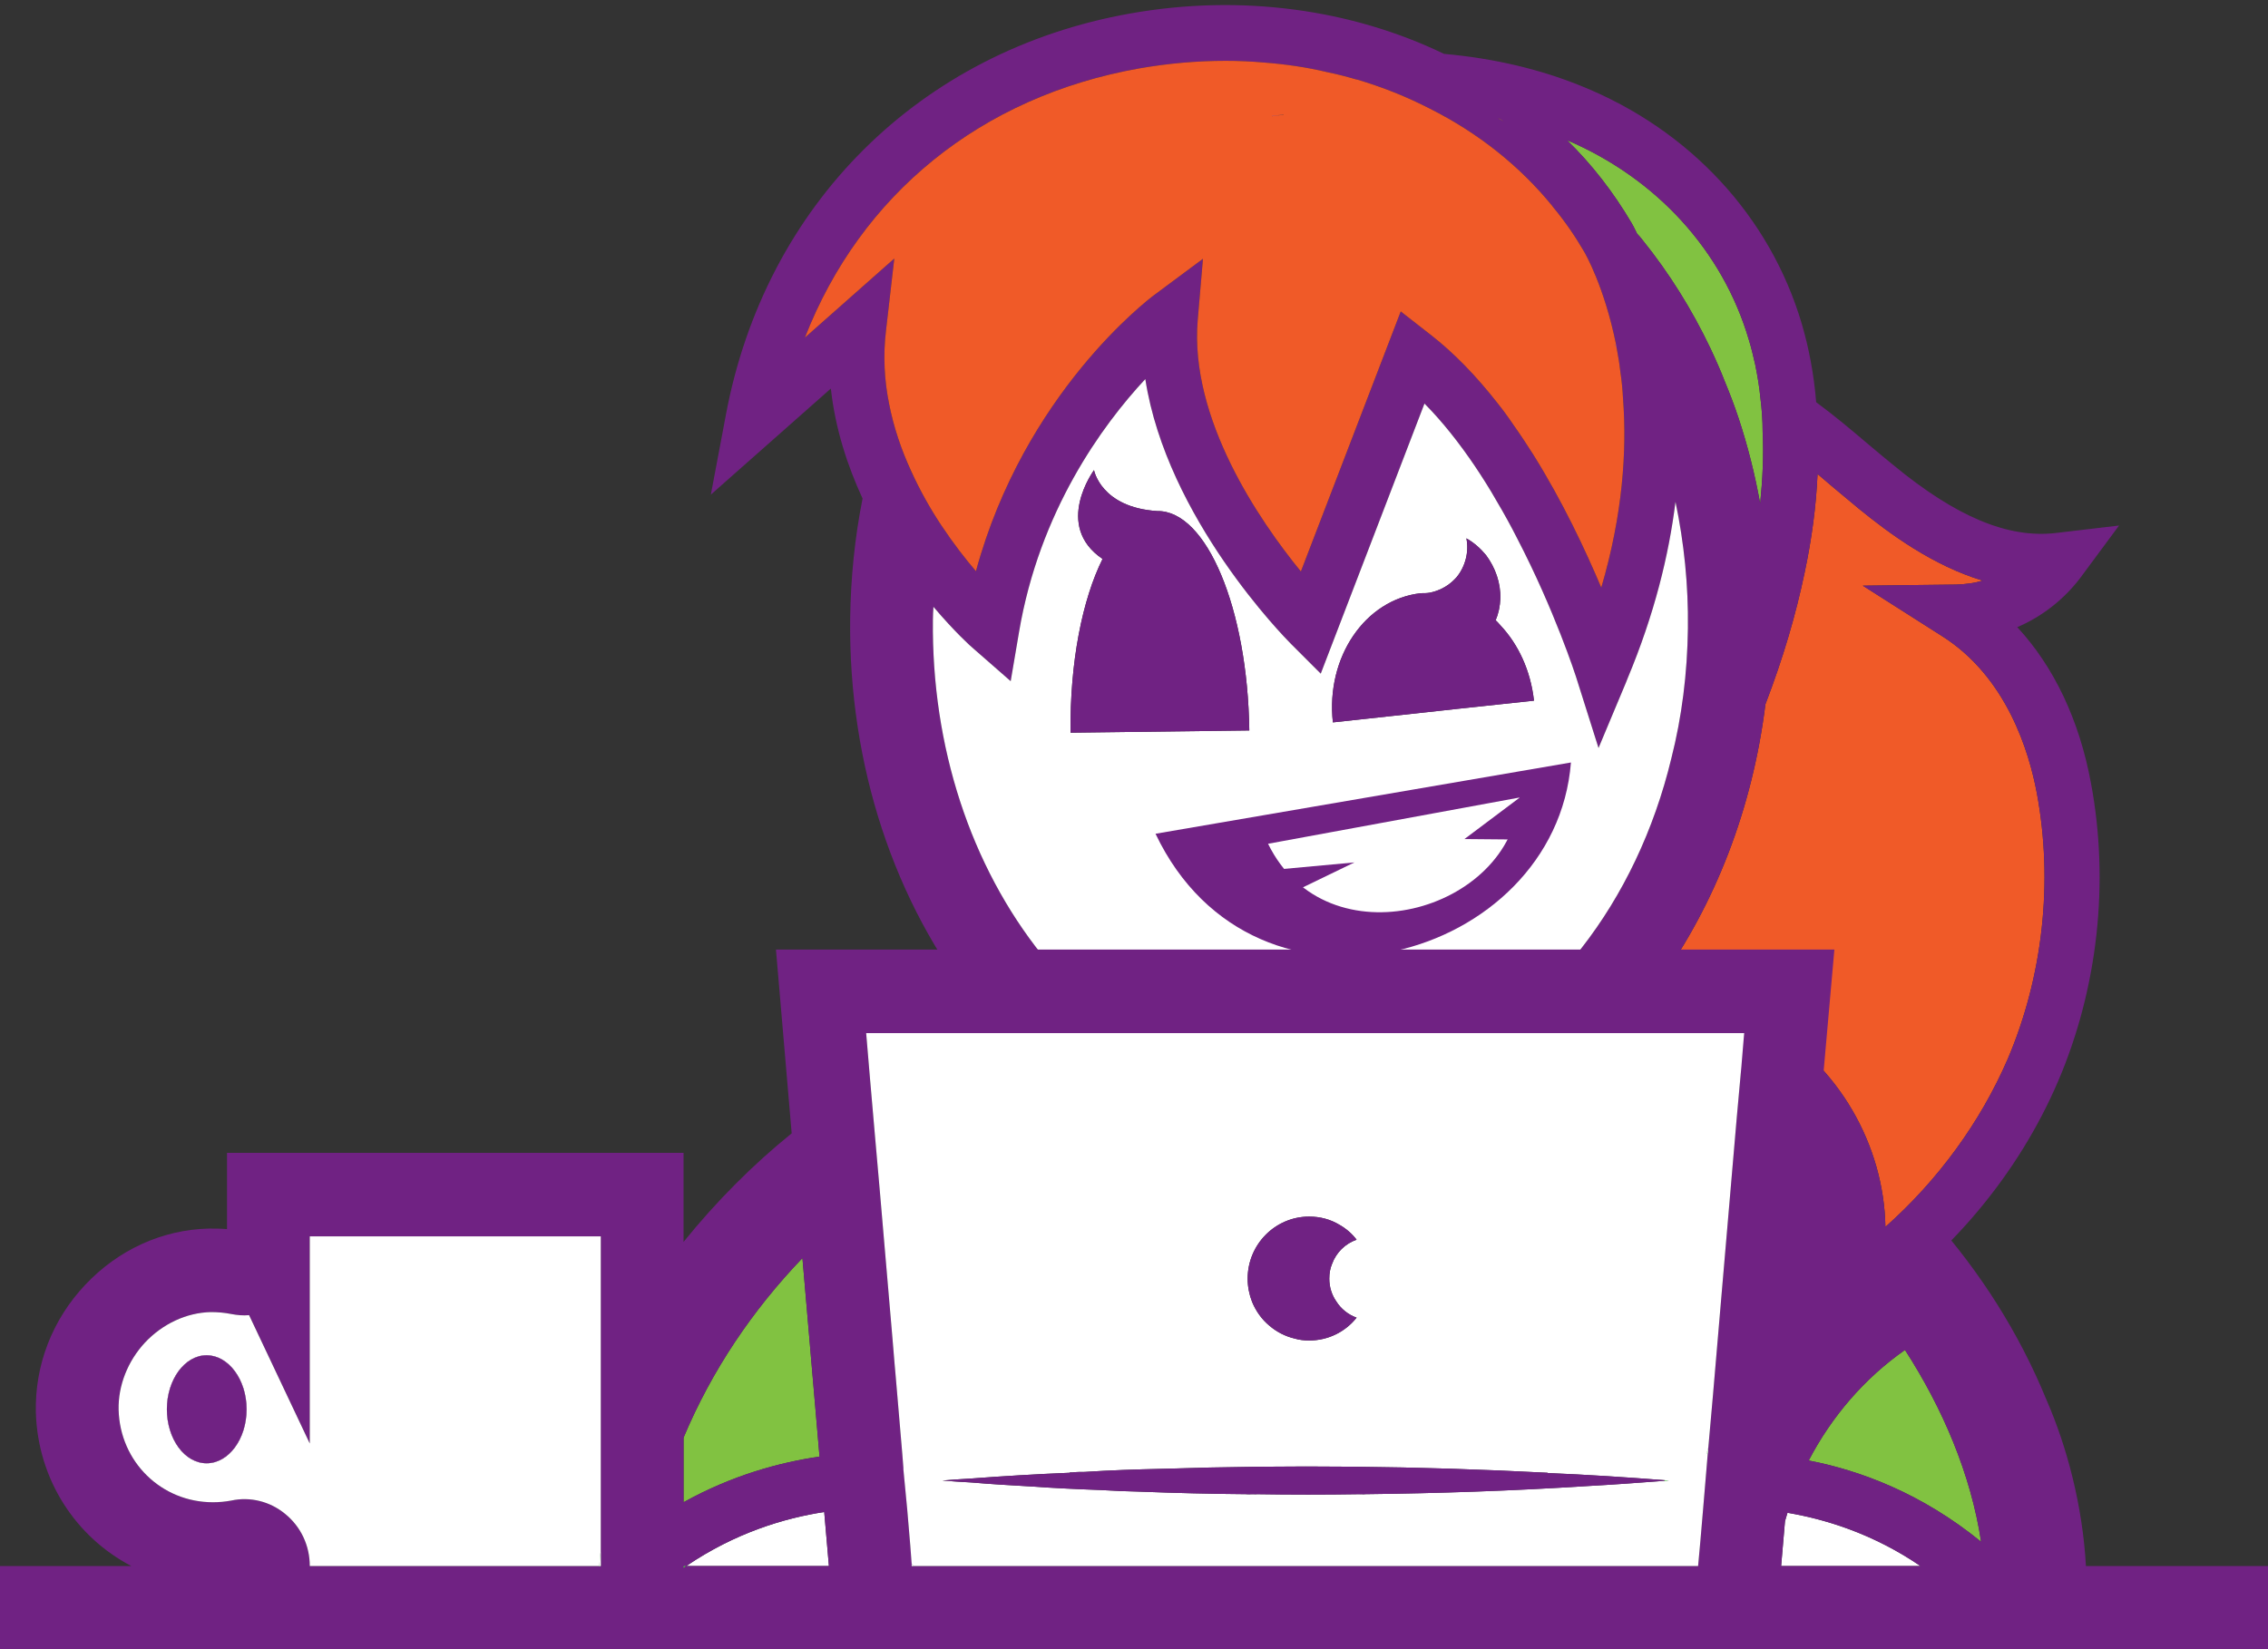 <svg width="220" height="160" viewBox="0 0 220 160" fill="none" xmlns="http://www.w3.org/2000/svg">
<rect x="0" y="0" width="220" height="160" fill="#333333" stroke="none"/>
<g id="Hopek" clip-path="url(#clip0_1833_23374)">
<g id="Group">
<g id="Group_2">
<path id="Vector" d="M149.494 100.258L149.467 100.285V100.258H149.494Z" fill="white"/>
<path id="Vector_2" d="M165.709 140.453L165.656 141.02C165.656 141.02 165.575 141.02 165.522 141.047C165.575 140.858 165.656 140.669 165.709 140.453Z" fill="white"/>
<path id="Vector_3" d="M186.286 151.933H172.773L173.148 147.584C173.228 147.287 173.308 147.044 173.389 146.773H173.415C177.215 147.422 181.764 148.853 186.286 151.933Z" fill="white"/>
<path id="Vector_4" d="M192.172 149.583C186.446 144.91 180.479 142.668 175.449 141.696C177.67 137.428 180.881 133.7 184.787 130.972C188.453 136.644 191.182 143.046 192.172 149.583Z" fill="#81C241"/>
<path id="Vector_5" d="M165.496 160.038H165.415V159.983C165.415 159.983 165.469 160.011 165.496 160.038Z" fill="white"/>
</g>
<g id="Group_3">
<path id="Vector_6" d="M161.856 143.64C161.856 143.64 161.588 143.667 161.455 143.667C161.455 143.64 161.455 143.64 161.455 143.613C161.588 143.613 161.695 143.64 161.829 143.64H161.856Z" fill="#38D430"/>
<path id="Vector_7" d="M165.709 140.453L165.656 141.02C165.656 141.02 165.575 141.02 165.522 141.047C165.575 140.858 165.656 140.669 165.709 140.453Z" fill="#38D430"/>
<path id="Vector_8" d="M165.496 160.038H165.415V159.983C165.415 159.983 165.469 160.011 165.496 160.038Z" fill="#38D430"/>
</g>
</g>
<g id="Group_4">
<g id="Group_5">
<path id="Vector_9" d="M58.278 150.501V151.933H58.117L58.144 151.852C58.171 151.419 58.197 150.96 58.278 150.501Z" fill="white"/>
<path id="Vector_10" d="M66.573 151.934C66.573 151.934 66.385 152.042 66.305 152.123V151.934H66.573Z" fill="white"/>
<path id="Vector_11" d="M80.406 151.933H66.573C71.309 148.718 76.072 147.287 79.951 146.692L80.406 151.933Z" fill="white"/>
<path id="Vector_12" d="M79.496 141.317C75.617 141.884 71.014 143.127 66.305 145.747V139.48C69.061 132.916 73.021 127.081 77.838 122.057L79.496 141.317Z" fill="#81C241"/>
<path id="Vector_13" d="M88.594 151.933H88.46L88.433 151.717L88.487 151.771V151.798L88.594 151.933Z" fill="white"/>
<path id="Vector_14" d="M106.12 100.258V100.285L106.093 100.258H106.12Z" fill="white"/>
</g>
<g id="Group_6">
<path id="Vector_15" d="M88.594 151.933H88.46C88.46 151.933 88.487 151.852 88.487 151.798L88.594 151.933Z" fill="#38D430"/>
<path id="Vector_16" d="M58.278 150.501V151.933H58.064C58.064 151.933 58.09 151.906 58.117 151.906C58.117 151.879 58.144 151.852 58.144 151.852C58.171 151.419 58.197 150.96 58.278 150.501Z" fill="#38D430"/>
</g>
</g>
<g id="Group_7">
<path id="Vector_17" d="M58.278 151.744V151.933H58.064C58.064 151.933 58.09 151.906 58.117 151.906C58.117 151.879 58.144 151.852 58.144 151.852C58.197 151.825 58.224 151.771 58.278 151.744Z" fill="#38D430"/>
<path id="Vector_18" d="M66.573 151.934C66.573 151.934 66.385 152.042 66.305 152.123V151.934H66.573Z" fill="#38D430"/>
</g>
<path id="Vector_19" d="M165.415 159.983V160.038H165.496C165.496 160.038 165.442 160.011 165.415 159.983Z" fill="#38D430"/>
<g id="Group_8">
<path id="Vector_20" d="M165.496 160.038H165.415V159.983C165.415 159.983 165.469 160.011 165.496 160.038Z" fill="white"/>
<path id="Vector_21" d="M165.415 159.983V160.037H165.495C165.495 160.037 165.442 160.01 165.415 159.983ZM165.415 159.983V160.037H165.495C165.495 160.037 165.442 160.01 165.415 159.983ZM165.415 159.983V160.037H165.495C165.495 160.037 165.442 160.01 165.415 159.983ZM165.415 159.983V160.037H165.495C165.495 160.037 165.442 160.01 165.415 159.983ZM66.305 151.934V152.123C66.305 152.123 66.466 151.988 66.573 151.934H66.305Z" fill="#38D430"/>
</g>
<g id="Group_9">
<g id="Group_10">
<path id="Vector_22" d="M197.577 76.946C196.828 72.948 194.661 65.681 188.373 61.711L180.693 56.821L189.764 56.713C190.62 56.686 191.503 56.578 192.333 56.335C187.516 54.876 183.369 51.851 180.292 49.339C179.462 48.663 178.66 47.961 177.83 47.286C177.322 46.854 176.813 46.422 176.305 45.989C176.171 49.096 175.743 52.31 175.047 55.579C174.191 59.658 172.987 63.791 171.248 68.329C169.99 78.486 166.351 87.724 161 95.206C161.321 95.287 161.642 95.395 161.963 95.504C165.04 96.503 168.198 97.529 171.141 99.204C178.365 103.337 182.754 111.117 182.887 119.032C187.998 114.493 192.092 108.875 194.741 102.77C198.166 94.747 199.183 85.563 197.577 76.946Z" fill="#F05A28"/>
<path id="Vector_23" d="M156.745 33.348C156.745 33.348 156.638 33.375 156.585 33.375C156.665 33.51 156.745 33.672 156.826 33.807C156.799 33.645 156.772 33.483 156.745 33.348Z" fill="#702283"/>
</g>
<g id="Group_11">
<path id="Vector_24" d="M145.828 11.791C145.641 11.656 145.48 11.575 145.293 11.494C145.347 11.494 145.427 11.494 145.507 11.521C145.614 11.602 145.721 11.656 145.828 11.791Z" fill="#81C241"/>
<path id="Vector_25" d="M156.826 33.807C156.745 33.672 156.665 33.51 156.585 33.375C156.638 33.375 156.692 33.348 156.745 33.348C156.772 33.483 156.799 33.645 156.826 33.807Z" fill="#81C241"/>
<path id="Vector_26" d="M170.74 48.853C170.231 46.017 169.535 43.261 168.652 40.587C168.251 39.372 167.796 38.183 167.315 37.022C166.886 35.914 166.405 34.834 165.896 33.753C164.104 29.998 161.91 26.487 159.341 23.299C159.18 23.083 159.02 22.894 158.806 22.678C158.511 22.084 158.324 21.705 158.244 21.597C156.505 18.653 154.417 15.952 152.009 13.602C160.679 17.302 167.1 24.326 169.642 32.97C169.883 33.753 170.071 34.536 170.258 35.374C170.472 36.427 170.659 37.508 170.766 38.642C170.9 39.723 170.98 40.803 170.98 41.938C171.087 44.18 170.98 46.476 170.74 48.853Z" fill="#81C241"/>
<path id="Vector_27" d="M124.503 11.116C124.128 11.17 123.753 11.224 123.379 11.278V11.224C123.753 11.224 124.128 11.143 124.503 11.116Z" fill="#702283"/>
</g>
<g id="Group_12">
<path id="Vector_28" d="M124.503 11.116C124.128 11.17 123.753 11.224 123.379 11.278V11.224C123.753 11.224 124.128 11.143 124.503 11.116Z" fill="white"/>
<path id="Vector_29" d="M156.826 33.807C156.745 33.672 156.665 33.51 156.585 33.375C156.638 33.375 156.692 33.348 156.745 33.348C156.772 33.483 156.799 33.645 156.826 33.807Z" fill="white"/>
<path id="Vector_30" d="M123.379 11.225V11.279C123.753 11.225 124.128 11.171 124.503 11.144C124.128 11.144 123.753 11.198 123.379 11.225ZM156.745 33.348C156.745 33.348 156.638 33.375 156.585 33.375C156.665 33.51 156.745 33.672 156.826 33.807C156.799 33.645 156.772 33.483 156.745 33.348Z" fill="#702283"/>
</g>
<g id="Group_13">
<path id="Vector_31" d="M145.828 11.791C145.641 11.656 145.48 11.575 145.293 11.494C145.347 11.494 145.427 11.494 145.507 11.521C145.614 11.602 145.721 11.656 145.828 11.791Z" fill="#F05A28"/>
<path id="Vector_32" d="M124.503 11.116C124.128 11.17 123.753 11.224 123.379 11.278V11.224C123.753 11.224 124.128 11.143 124.503 11.116Z" fill="#F05A28"/>
<path id="Vector_33" d="M156.826 33.807C156.745 33.672 156.665 33.51 156.585 33.375C156.638 33.375 156.692 33.348 156.745 33.348C156.772 33.483 156.799 33.645 156.826 33.807Z" fill="#F05A28"/>
<path id="Vector_34" d="M145.507 11.521C145.507 11.521 145.347 11.494 145.293 11.494C145.48 11.575 145.641 11.656 145.828 11.791C145.721 11.656 145.614 11.602 145.507 11.521Z" fill="#702283"/>
<path id="Vector_35" d="M195.677 60.846C198.086 59.82 200.226 58.145 201.832 56.011L205.551 50.987L199.37 51.716C194.794 52.229 189.791 50.176 183.663 45.125C182.861 44.477 182.058 43.801 181.255 43.126C179.596 41.721 177.937 40.317 176.171 39.02C175.957 36.346 175.476 33.807 174.78 31.43C171.703 21.003 163.916 12.602 153.427 8.361C149.387 6.713 144.919 5.66 140.075 5.227C131.112 0.905 120.409 -0.607 109.625 1.31C89.236 4.93 74.198 19.868 70.399 40.317L68.954 47.988L80.594 37.697C81.022 41.586 82.199 45.179 83.671 48.367C82.921 52.121 82.52 56.038 82.467 60.036C82.306 74.218 86.721 87.616 94.882 97.8C103.204 108.2 114.442 113.98 126.509 114.116H126.937C138.657 114.116 149.414 108.659 157.414 99.691C158.378 100.042 159.368 100.339 160.331 100.663C163.274 101.609 166.057 102.5 168.492 103.905C175.583 107.957 179.222 116.925 176.76 124.326L174.298 131.755L180.774 127.433C189.095 121.895 195.784 113.899 199.638 104.904C203.491 95.909 204.641 85.617 202.822 75.947C201.698 69.869 199.236 64.682 195.677 60.846ZM169.642 32.969C169.883 33.753 170.071 34.536 170.258 35.373C170.472 36.427 170.659 37.508 170.766 38.642C170.9 39.722 170.98 40.803 170.98 41.938C171.087 44.18 170.98 46.476 170.739 48.853C170.231 46.017 169.535 43.261 168.652 40.587C168.251 39.371 167.796 38.183 167.315 37.021C166.886 35.914 166.405 34.833 165.896 33.753C164.104 29.998 161.91 26.486 159.341 23.299C159.18 23.083 159.02 22.894 158.806 22.677C158.511 22.083 158.324 21.705 158.244 21.597C156.505 18.653 154.417 15.951 152.009 13.601C160.679 17.302 167.1 24.325 169.642 32.969ZM145.507 11.521C145.507 11.521 145.721 11.656 145.828 11.791C145.641 11.656 145.48 11.575 145.293 11.494C145.347 11.494 145.427 11.494 145.507 11.521ZM86.239 39.155C85.784 36.886 85.651 34.509 85.945 32.051L86.748 25.082L78.078 32.753C83.483 18.896 95.123 9.36 110.535 6.632C113.345 6.146 116.127 5.903 118.883 5.903C120.114 5.903 121.372 5.957 122.576 6.065C124.69 6.227 126.777 6.524 128.784 7.01C129.72 7.199 130.657 7.442 131.567 7.712H131.62C134.082 8.442 136.463 9.387 138.711 10.549C143.34 12.872 147.407 16.086 150.591 20.003C150.591 20.03 150.591 20.057 150.645 20.084C151.768 21.435 152.758 22.867 153.641 24.379C153.802 24.649 155.622 27.837 156.745 33.347C156.772 33.483 156.799 33.645 156.826 33.807C156.959 34.509 157.093 35.265 157.173 36.049C157.307 36.886 157.388 37.778 157.441 38.723C157.816 43.72 157.414 49.906 155.327 57.011C153.775 53.337 151.581 48.664 148.745 44.126C148.129 43.153 147.487 42.181 146.818 41.235C146.31 40.479 145.775 39.749 145.213 39.047C143.26 36.562 141.092 34.266 138.711 32.429L136.115 30.403L135.874 30.214L126.188 55.444C122.175 50.528 115.378 40.641 116.181 31.052L116.689 25.109L111.927 28.647C111.391 29.052 99.35 38.183 94.668 55.417C93.624 54.201 92.474 52.716 91.323 50.987C90.28 49.42 89.263 47.637 88.38 45.719C87.444 43.666 86.694 41.478 86.239 39.155ZM153.401 91.992C152.865 92.722 152.277 93.424 151.661 94.099C151.073 94.802 150.457 95.45 149.815 96.071C143.447 102.392 135.366 106.12 126.616 106.012C116.957 105.904 107.913 101.176 101.117 92.695C94.133 83.996 90.36 72.408 90.494 60.144C90.494 59.712 90.521 59.28 90.547 58.875C92.608 61.306 94.213 62.764 94.427 62.926L98.039 66.087L98.842 61.36C100.822 49.582 106.95 41.235 111.097 36.778C113.184 50.285 124.663 61.9 125.225 62.467L128.115 65.358L138.176 39.155C139.942 40.938 141.574 43.018 143.072 45.233C143.795 46.314 144.517 47.448 145.159 48.583C145.882 49.798 146.551 51.014 147.166 52.229C150.805 59.226 152.812 65.52 152.865 65.628L155.06 72.57L157.709 66.249L157.869 65.844C160.491 59.577 161.883 53.85 162.525 48.691C163.354 52.635 163.783 56.768 163.729 60.955C163.676 65.331 163.14 69.572 162.124 73.57C160.438 80.566 157.414 86.86 153.401 91.992ZM194.741 102.77C192.092 108.875 187.998 114.494 182.887 119.032C182.754 111.117 178.365 103.337 171.141 99.204C168.198 97.53 165.04 96.503 161.963 95.504C161.642 95.396 161.321 95.288 161 95.207C166.351 87.724 169.99 78.486 171.248 68.329C172.987 63.791 174.191 59.658 175.047 55.579C175.743 52.31 176.171 49.096 176.305 45.989C176.813 46.422 177.322 46.854 177.83 47.286C178.66 47.961 179.462 48.664 180.292 49.339C183.369 51.851 187.516 54.877 192.333 56.335C191.503 56.578 190.62 56.687 189.764 56.714L180.693 56.822L188.373 61.711C194.661 65.682 196.828 72.948 197.577 76.946C199.183 85.563 198.166 94.747 194.741 102.77Z" fill="#702283"/>
<path id="Vector_36" d="M157.441 38.723C157.388 37.777 157.307 36.886 157.173 36.048C157.093 35.265 156.959 34.509 156.826 33.806C156.745 33.671 156.665 33.509 156.585 33.374C156.638 33.374 156.692 33.347 156.745 33.347C155.622 27.837 153.802 24.649 153.641 24.379C152.758 22.866 151.768 21.435 150.645 20.084C150.618 20.057 150.591 20.03 150.591 20.003C147.407 16.086 143.34 12.872 138.711 10.549C136.463 9.387 134.082 8.442 131.62 7.712H131.567C130.657 7.442 129.72 7.199 128.784 7.01C126.777 6.524 124.69 6.226 122.576 6.064C121.372 5.956 120.114 5.902 118.884 5.902C116.128 5.902 113.345 6.145 110.535 6.632C95.123 9.36 83.483 18.895 78.078 32.753L86.748 25.081L85.945 32.051C85.651 34.509 85.784 36.886 86.239 39.155C86.694 41.478 87.444 43.666 88.38 45.692C89.263 47.637 90.28 49.42 91.323 50.987C92.474 52.715 93.624 54.201 94.668 55.417C99.351 38.182 111.391 29.052 111.927 28.647L116.689 25.108L116.181 31.051C115.378 40.641 122.175 50.527 126.188 55.444L135.875 30.214L136.115 30.403L138.711 32.429C141.092 34.266 143.26 36.562 145.213 39.047C145.775 39.749 146.31 40.479 146.818 41.235C147.487 42.18 148.129 43.153 148.745 44.125C151.581 48.663 153.775 53.337 155.327 57.01C157.414 49.906 157.816 43.72 157.441 38.723ZM124.503 11.143C124.128 11.17 123.753 11.224 123.379 11.278V11.224C123.753 11.224 124.128 11.143 124.503 11.116V11.143Z" fill="#F05A28"/>
<path id="Vector_37" d="M162.525 48.691C161.883 53.85 160.491 59.577 157.869 65.844L157.709 66.249L155.06 72.57L152.865 65.628C152.865 65.628 150.805 59.226 147.166 52.23C146.551 51.014 145.882 49.798 145.159 48.583C144.517 47.448 143.795 46.314 143.072 45.233C141.574 43.018 139.942 40.938 138.176 39.155L128.115 65.358L125.225 62.467C124.663 61.9 113.184 50.285 111.097 36.778C106.95 41.235 100.822 49.582 98.842 61.36L98.039 66.087L94.427 62.927C94.213 62.764 92.608 61.306 90.547 58.875C90.521 59.28 90.494 59.712 90.494 60.144C90.36 72.408 94.133 83.996 101.117 92.695C107.913 101.177 116.957 105.904 126.616 106.012C135.366 106.12 143.447 102.392 149.815 96.071C150.457 95.45 151.073 94.802 151.661 94.099C152.277 93.424 152.865 92.722 153.401 91.992C157.414 86.86 160.438 80.566 162.124 73.57C163.14 69.572 163.675 65.331 163.729 60.955C163.783 56.768 163.354 52.635 162.525 48.691ZM137.828 57.551C138.122 57.551 138.416 57.551 138.711 57.497C139.514 57.335 140.289 56.957 140.905 56.389C141.039 56.282 141.172 56.119 141.306 55.984C142.136 54.958 142.51 53.553 142.243 52.23C142.965 52.635 143.607 53.202 144.143 53.85C145.052 55.066 145.587 56.579 145.534 58.091C145.507 58.794 145.373 59.496 145.079 60.171C145.24 60.333 145.4 60.495 145.534 60.658C147.273 62.494 148.477 65.061 148.798 67.978L144.009 68.491L141.226 68.788L138.523 69.085L129.292 70.085C128.596 63.764 132.423 58.145 137.828 57.551ZM106.12 45.611C106.12 45.611 106.789 49.231 112.248 49.582C117.037 49.501 121.024 59.037 121.185 70.868L103.846 71.085C103.766 64.25 104.996 58.145 106.95 54.228C102.16 50.987 106.12 45.611 106.12 45.611Z" fill="white"/>
<path id="Vector_38" d="M103.846 71.084C103.766 64.25 104.996 58.145 106.95 54.228C102.16 50.987 106.12 45.611 106.12 45.611C106.12 45.611 106.789 49.231 112.248 49.582C117.037 49.501 121.024 59.037 121.185 70.868L103.846 71.084Z" fill="#702283"/>
<path id="Vector_39" d="M148.798 67.978L144.009 68.491L141.226 68.788L138.524 69.085L129.292 70.085C128.596 63.764 132.423 58.145 137.828 57.551C138.122 57.551 138.416 57.551 138.711 57.497C139.514 57.335 140.289 56.957 140.905 56.389C141.039 56.281 141.173 56.119 141.306 55.984C142.136 54.958 142.51 53.553 142.243 52.23C142.965 52.635 143.607 53.202 144.143 53.85C145.052 55.066 145.587 56.578 145.534 58.091C145.507 58.794 145.373 59.496 145.079 60.171C145.24 60.333 145.4 60.495 145.534 60.657C147.273 62.494 148.477 65.061 148.798 67.978Z" fill="#702283"/>
</g>
<g id="Group_14">
<path id="Vector_40" d="M112.087 80.89L152.384 73.975C150.885 93.127 121.8 101.284 112.087 80.89Z" fill="#702283"/>
<path id="Vector_41" d="M123.004 81.862L147.38 77.378C146.631 88.426 128.73 93.531 123.004 81.862Z" fill="white"/>
<path id="Vector_42" d="M147.38 77.405L142.055 81.403L147.996 81.457" fill="#702283"/>
<path id="Vector_43" d="M118.161 84.887L131.379 83.672L122.951 87.751" fill="#702283"/>
</g>
</g>
<path id="Vector_44" d="M202.34 151.933C202.019 146.179 200.547 140.453 198.487 135.752C195.838 129.296 192.092 123.435 187.543 118.302C185.055 120.895 182.325 123.192 179.302 125.191C181.095 119.761 180.158 113.656 177.108 108.713C176.92 108.551 176.733 108.416 176.546 108.281V107.875L177.937 92.127H75.269L76.794 109.955C73.048 112.981 69.489 116.546 66.305 120.49V111.846H22.021V119.248C21.433 119.194 20.844 119.194 20.255 119.194C15.733 119.302 11.479 121.247 8.268 124.65C5.057 128.054 3.371 132.457 3.478 137.022C3.666 143.559 7.358 149.124 12.737 151.933H0V179.405H19.908V255.5H45.06V179.405H78.292C78.025 179.567 77.784 179.783 77.543 179.999C75.75 181.701 74.787 184.051 74.787 186.752C74.787 194.262 81.958 201.393 92.741 206.256C93.491 207.768 94.267 209.227 95.096 210.686C98.227 216.25 101.759 221.41 105.451 225.894L102.481 227.001C100.207 225.192 97.397 224.138 94.32 224.138C86.962 224.138 80.968 230.189 80.968 237.617C80.968 245.046 86.962 251.07 94.32 251.07C101.678 251.07 107.645 245.019 107.645 237.617C107.645 236.348 107.458 235.105 107.137 233.917L111.338 232.377C112.863 233.89 114.415 235.267 115.94 236.51C116.047 236.591 116.181 236.699 116.288 236.78C116.154 237.78 116.101 238.806 116.101 239.859C116.101 248.747 120.569 255.446 126.509 255.446C131.888 255.446 136.062 249.962 136.784 242.318C137.052 242.21 137.319 242.075 137.587 241.912C140.477 240.265 142.457 237.401 143.5 233.566L144.223 233.836C143.875 235.024 143.688 236.294 143.688 237.617C143.688 245.019 149.655 251.07 157.013 251.07C164.371 251.07 170.365 245.019 170.365 237.617C170.365 230.216 164.371 224.138 157.013 224.138C153.963 224.138 151.153 225.165 148.932 226.92L144.383 225.273C144.357 223.733 144.223 222.058 143.982 220.356C143.554 217.25 142.805 213.981 141.815 210.578C159.368 206.499 172.666 196.963 172.666 186.752C172.666 184.051 171.703 181.701 169.91 179.999C169.91 179.999 169.892 179.99 169.856 179.972C170.017 179.783 170.151 179.594 170.258 179.405H174.94V255.5H200.119V179.405H220V151.933H202.34ZM94.32 242.966C91.377 242.966 88.995 240.562 88.995 237.617C88.995 234.673 91.377 232.242 94.32 232.242C97.263 232.242 99.618 234.646 99.618 237.617C99.618 240.589 97.237 242.966 94.32 242.966ZM157.013 232.242C159.956 232.242 162.338 234.646 162.338 237.617C162.338 240.589 159.956 242.966 157.013 242.966C154.07 242.966 151.715 240.562 151.715 237.617C151.715 234.673 154.096 232.242 157.013 232.242ZM184.787 130.971C188.453 136.644 191.182 143.046 192.172 149.583C186.446 144.91 180.479 142.668 175.449 141.695C177.67 137.427 180.881 133.7 184.787 130.971ZM173.148 147.584C173.228 147.287 173.308 147.044 173.388 146.774H173.415C177.215 147.422 181.764 148.854 186.286 151.933H172.773L173.148 147.584ZM169.188 100.231L169.107 101.176L168.92 103.418L168.465 108.47L168.01 113.737L166.913 126.541L166.164 135.32L165.709 140.453L165.656 141.02L165.201 146.45L164.933 149.556L164.719 151.933H88.46V151.717L88.3 149.961L88.005 146.477L87.657 142.56V142.398L87.524 141.047L86.882 133.51L86.775 132.295L86.56 129.729L85.33 115.385L84.848 109.901L84.393 104.661L84.019 100.231H169.188ZM66.305 139.48C69.061 132.916 73.021 127.081 77.838 122.057L79.496 141.317C75.617 141.884 71.014 143.127 66.305 145.747V139.48ZM66.305 151.933H66.573C71.309 148.719 76.072 147.287 79.951 146.693L80.406 151.933H66.573C66.573 151.933 66.385 152.041 66.305 152.122V151.933ZM11.506 136.779C11.452 134.429 12.389 132.052 14.074 130.242C15.787 128.432 18.088 127.352 20.443 127.298C21.112 127.298 21.781 127.352 22.45 127.487C23.011 127.595 23.6 127.649 24.162 127.595L30.049 140.048V119.95H58.278V151.933H30.049C30.049 149.961 29.192 148.124 27.667 146.882C26.196 145.666 24.269 145.18 22.423 145.585C21.834 145.693 21.245 145.747 20.657 145.747C15.653 145.747 11.639 141.83 11.506 136.779ZM37.032 247.396H27.935V184.429C31.253 185.564 34.357 187.347 37.032 189.643V247.396ZM82.814 186.752C82.814 186.131 82.948 185.996 83.028 185.915C83.403 185.564 84.019 185.294 84.821 185.105C85.463 187.914 86.32 190.831 87.363 193.776C84.447 191.372 82.814 188.886 82.814 186.752ZM109.625 218.168C107.752 215.71 105.906 213.036 104.194 210.227C103.471 209.065 102.775 207.876 102.08 206.661C101.812 206.175 101.545 205.715 101.304 205.256C100.314 203.473 99.431 201.745 98.628 200.043C97.986 198.719 97.397 197.395 96.862 196.126C95.899 193.857 95.069 191.669 94.374 189.589C93.945 188.265 93.544 186.969 93.196 185.726C94.267 185.591 95.31 185.483 96.354 185.402C105.505 184.7 114.79 186.05 123.352 189.346C123.727 189.94 124.074 190.507 124.422 191.102C124.824 191.777 125.225 192.452 125.6 193.127C125.947 193.722 126.269 194.343 126.59 194.937C127.285 196.207 127.928 197.477 128.543 198.746C129.453 200.556 130.255 202.366 131.005 204.176C131.138 204.473 131.272 204.77 131.379 205.094C130.362 206.283 129.265 207.417 128.088 208.444C126.402 210.01 124.583 211.415 122.656 212.631C118.669 215.224 114.228 217.115 109.625 218.168ZM126.616 247.369C126.028 247.126 124.636 245.154 124.235 241.723C125.733 242.345 127.152 242.831 128.543 243.128C128.008 245.694 126.964 247.18 126.616 247.369ZM135.955 230.81C135.848 231.269 135.741 231.675 135.58 232.053C135.152 233.403 134.456 234.376 133.6 234.889C133.252 235.078 132.824 235.213 132.369 235.294C131.165 235.483 129.64 235.186 127.901 234.484L127.874 234.457C127.152 234.187 126.402 233.809 125.626 233.349C124.556 232.782 123.459 232.053 122.308 231.188C121.854 230.891 121.399 230.54 120.944 230.162C120.596 229.865 120.221 229.568 119.874 229.271C119.633 229.081 119.392 228.865 119.151 228.622C118.268 227.893 117.385 227.055 116.529 226.164C115.512 225.165 114.495 224.111 113.505 222.977C113.452 222.896 113.398 222.841 113.345 222.76C120.248 220.734 126.67 217.088 131.968 212.198H131.995C132.503 211.712 132.985 211.253 133.466 210.767C133.6 211.172 133.734 211.577 133.868 211.982C134.884 215.305 135.607 218.492 136.035 221.464C136.035 221.734 136.115 221.977 136.115 222.247C136.329 223.814 136.41 225.3 136.383 226.65C136.383 228.217 136.222 229.622 135.955 230.81ZM132.209 204.122C132.209 204.122 132.235 204.068 132.262 204.041H132.289C132.289 204.041 132.235 204.095 132.209 204.122ZM139.166 202.906C138.443 201.015 137.614 199.124 136.731 197.233C137.828 197.017 138.898 196.747 139.942 196.45H140.049C144.196 196.882 148.317 197.287 152.464 197.72C152.865 197.747 153.294 197.801 153.722 197.828C149.708 199.908 144.811 201.691 139.166 202.906ZM157.842 180.053C157.575 180.215 157.387 180.405 157.12 180.567H157.066C154.685 182.106 151.956 183.538 148.932 184.835C144.223 186.888 138.818 188.562 133.092 189.751C133.038 189.751 132.985 189.751 132.931 189.751C132.797 189.535 132.69 189.292 132.557 189.076C131.941 187.968 131.299 186.888 130.657 185.834C129.827 184.456 128.998 183.133 128.142 181.863C127.58 181.026 126.991 180.188 126.429 179.378H158.752C158.458 179.594 158.163 179.81 157.842 180.026V180.053ZM192.092 247.396H182.968V184.889C186.339 186.239 189.443 188.238 192.092 190.804V247.396ZM211.973 171.301H8.027V160.037H165.415V159.983C165.415 159.983 165.468 160.01 165.495 160.037H211.973V171.301Z" fill="#702283"/>
<path id="Vector_45" d="M88.487 151.798L88.433 151.717V151.933H88.594L88.487 151.798ZM161.481 143.613C161.481 143.613 161.481 143.64 161.481 143.667C161.615 143.667 161.749 143.64 161.883 143.64C161.749 143.64 161.642 143.613 161.508 143.613H161.481ZM165.522 141.047C165.522 141.047 165.602 141.02 165.656 141.02L165.709 140.453C165.656 140.669 165.575 140.858 165.522 141.047Z" fill="white"/>
<path id="Vector_46" d="M84.019 100.23L84.393 104.661L84.848 109.901L85.33 115.385L86.561 129.728L86.775 132.295L86.882 133.51L87.524 141.047L87.631 142.397V142.559L88.005 146.476L88.3 149.961L88.433 151.717L88.487 151.771L88.594 151.933H164.719L164.933 149.583L165.201 146.449L165.656 141.02C165.656 141.02 165.575 141.02 165.522 141.047C165.575 140.858 165.656 140.669 165.709 140.452L166.164 135.32L166.913 126.541L168.01 113.764L168.465 108.469L168.92 103.445L169.107 101.176L169.188 100.23H84.019ZM126.991 118.032C128.061 118.032 129.051 118.302 129.908 118.815C130.577 119.193 131.138 119.68 131.593 120.274C130.496 120.652 129.613 121.516 129.212 122.624C129.025 123.056 128.944 123.542 128.944 124.056C128.944 124.866 129.185 125.622 129.613 126.244C130.068 126.973 130.764 127.54 131.593 127.837C130.523 129.188 128.864 130.053 126.991 130.053C126.509 130.053 126.028 129.998 125.573 129.863C124.663 129.647 123.834 129.215 123.138 128.621C122.415 128.027 121.827 127.216 121.452 126.298C121.185 125.622 121.024 124.839 121.024 124.056C121.024 120.733 123.7 118.032 126.991 118.032ZM161.455 143.667C158.939 143.856 156.397 144.045 153.882 144.18C146.711 144.639 139.54 144.882 132.369 144.964C132.369 144.964 132.316 144.991 132.289 144.964C132.262 144.991 132.235 144.991 132.209 144.964C132.182 144.991 132.155 144.991 132.128 144.964C132.128 144.964 132.111 144.964 132.075 144.964C132.075 144.964 132.075 144.991 132.021 144.964C132.021 144.964 132.004 144.964 131.968 144.964C131.968 144.964 131.941 144.991 131.914 144.964C128.57 145.018 125.198 145.018 121.88 144.964C121.88 144.964 121.854 144.991 121.827 144.964C121.773 144.991 121.747 144.991 121.72 144.964C121.72 144.964 121.702 144.964 121.666 144.964C121.666 144.964 121.64 144.991 121.613 144.964C121.613 144.964 121.595 144.964 121.559 144.964C121.559 144.964 121.506 144.991 121.479 144.964C121.479 144.964 121.461 144.964 121.425 144.964C121.425 144.964 121.399 144.991 121.372 144.964C121.372 144.964 121.354 144.964 121.318 144.964C121.318 144.964 121.265 144.991 121.238 144.964C121.238 144.991 121.185 144.991 121.158 144.964C121.131 144.991 121.104 144.991 121.078 144.964C121.051 144.991 121.024 144.991 120.997 144.964C120.971 144.991 120.944 144.964 120.944 144.964C117.519 144.937 114.067 144.855 110.642 144.72C109.331 144.693 108.02 144.639 106.709 144.558C104.434 144.477 102.16 144.369 99.886 144.207C97.986 144.099 96.113 143.991 94.24 143.829C93.303 143.775 92.34 143.721 91.404 143.64C92.313 143.559 93.196 143.505 94.106 143.451C97.317 143.208 100.528 143.019 103.766 142.884C103.792 142.83 103.846 142.83 103.873 142.857C103.899 142.83 103.926 142.83 103.953 142.857C104.381 142.803 104.782 142.803 105.21 142.803C107.699 142.64 110.161 142.559 112.649 142.505C125.118 142.1 137.614 142.235 150.083 142.884C150.109 142.884 150.136 142.911 150.136 142.911C153.936 143.073 157.735 143.316 161.535 143.613C161.669 143.613 161.776 143.64 161.91 143.64C161.776 143.64 161.642 143.667 161.508 143.667H161.455Z" fill="white"/>
<path id="Vector_47" d="M165.415 159.983V160.038H165.496C165.496 160.038 165.442 160.011 165.415 159.983Z" fill="#38D430"/>
<g id="Group_15">
<path id="Vector_48" d="M161.481 143.613C161.481 143.613 161.481 143.64 161.481 143.667C158.966 143.856 156.424 144.045 153.909 144.181C146.738 144.64 139.567 144.883 132.396 144.964C132.396 144.964 132.342 144.991 132.316 144.964C132.289 144.991 132.262 144.991 132.235 144.964C132.209 144.991 132.182 144.991 132.155 144.964C132.155 144.964 132.137 144.964 132.102 144.964C132.102 144.964 132.102 144.991 132.048 144.964C132.048 144.964 132.03 144.964 131.995 144.964C131.995 144.964 131.968 144.991 131.941 144.964C128.596 145.018 125.225 145.018 121.907 144.964C121.907 144.964 121.88 144.991 121.854 144.964C121.8 144.991 121.773 144.991 121.747 144.964C121.747 144.964 121.729 144.964 121.693 144.964C121.693 144.964 121.666 144.991 121.639 144.964C121.639 144.964 121.622 144.964 121.586 144.964C121.586 144.964 121.532 144.991 121.506 144.964C121.506 144.964 121.488 144.964 121.452 144.964C121.452 144.964 121.425 144.991 121.399 144.964C121.399 144.964 121.381 144.964 121.345 144.964C121.345 144.964 121.292 144.991 121.265 144.964C121.265 144.991 121.211 144.991 121.185 144.964C121.158 144.991 121.131 144.991 121.104 144.964C121.078 144.991 121.051 144.991 121.024 144.964C120.997 144.991 120.971 144.964 120.971 144.964C117.546 144.937 114.094 144.856 110.669 144.721C109.358 144.694 108.047 144.64 106.736 144.559C104.461 144.478 102.187 144.37 99.912 144.208C98.013 144.099 96.14 143.991 94.267 143.829C93.33 143.775 92.367 143.721 91.43 143.64C92.34 143.559 93.223 143.505 94.133 143.451C97.344 143.208 100.555 143.019 103.792 142.884C103.819 142.83 103.873 142.83 103.899 142.857C103.926 142.83 103.953 142.83 103.98 142.857C104.408 142.803 104.809 142.803 105.237 142.803C107.726 142.641 110.187 142.56 112.676 142.506C125.145 142.101 137.64 142.236 150.109 142.884C150.136 142.884 150.163 142.911 150.163 142.911C153.963 143.073 157.762 143.316 161.562 143.613H161.481Z" fill="#702283"/>
<path id="Vector_49" d="M161.856 143.64C161.856 143.64 161.588 143.667 161.455 143.667C161.455 143.64 161.455 143.64 161.455 143.613C161.588 143.613 161.695 143.64 161.829 143.64H161.856Z" fill="#38D430"/>
</g>
<g id="Group_16">
<path id="Vector_50" d="M30.049 119.95V140.048L24.162 127.595C23.6 127.649 23.011 127.595 22.45 127.487C21.781 127.352 21.112 127.298 20.443 127.298C18.088 127.352 15.787 128.432 14.074 130.242C12.389 132.052 11.452 134.429 11.506 136.779C11.639 141.83 15.653 145.747 20.657 145.747C21.245 145.747 21.834 145.693 22.423 145.585C24.269 145.18 26.196 145.666 27.667 146.882C29.192 148.124 30.049 149.961 30.049 151.933H58.064C58.064 151.933 58.09 151.906 58.117 151.906C58.117 151.879 58.144 151.852 58.144 151.852C58.171 151.42 58.197 150.961 58.278 150.502V119.95H30.049ZM20.041 141.966C17.927 141.966 16.188 139.615 16.188 136.725C16.188 133.835 17.927 131.485 20.041 131.485C22.155 131.485 23.921 133.835 23.921 136.725C23.921 139.615 22.182 141.966 20.041 141.966Z" fill="white"/>
<path id="Vector_51" d="M23.921 136.725C23.921 139.615 22.182 141.965 20.041 141.965C17.901 141.965 16.188 139.615 16.188 136.725C16.188 133.834 17.927 131.484 20.041 131.484C22.155 131.484 23.921 133.834 23.921 136.725Z" fill="white"/>
<path id="Vector_52" d="M58.278 150.502V151.934H58.064C58.064 151.934 58.09 151.907 58.117 151.907C58.117 151.88 58.144 151.853 58.144 151.853C58.171 151.42 58.197 150.961 58.278 150.502Z" fill="white"/>
</g>
<path id="Vector_53" d="M23.921 136.725C23.921 139.615 22.182 141.965 20.041 141.965C17.901 141.965 16.188 139.615 16.188 136.725C16.188 133.834 17.927 131.484 20.041 131.484C22.155 131.484 23.921 133.834 23.921 136.725Z" fill="#702283"/>
<path id="Vector_54" d="M129.212 122.624C129.025 123.057 128.944 123.543 128.944 124.056C128.944 124.866 129.185 125.623 129.613 126.244C130.068 126.973 130.764 127.541 131.593 127.838C130.523 129.188 128.864 130.053 126.991 130.053C126.509 130.053 126.028 129.999 125.573 129.864C124.663 129.648 123.834 129.215 123.138 128.621C122.415 128.027 121.827 127.217 121.452 126.298C121.185 125.623 121.024 124.839 121.024 124.056C121.024 120.734 123.7 118.032 126.991 118.032C128.061 118.032 129.051 118.302 129.908 118.816C130.576 119.194 131.138 119.68 131.593 120.274C130.496 120.652 129.613 121.517 129.212 122.624Z" fill="#702283"/>
</g>
<defs>
<clipPath id="clip0_1833_23374">
<rect width="220" height="255" fill="white" transform="translate(0 0.5)"/>
</clipPath>
</defs>
</svg>
